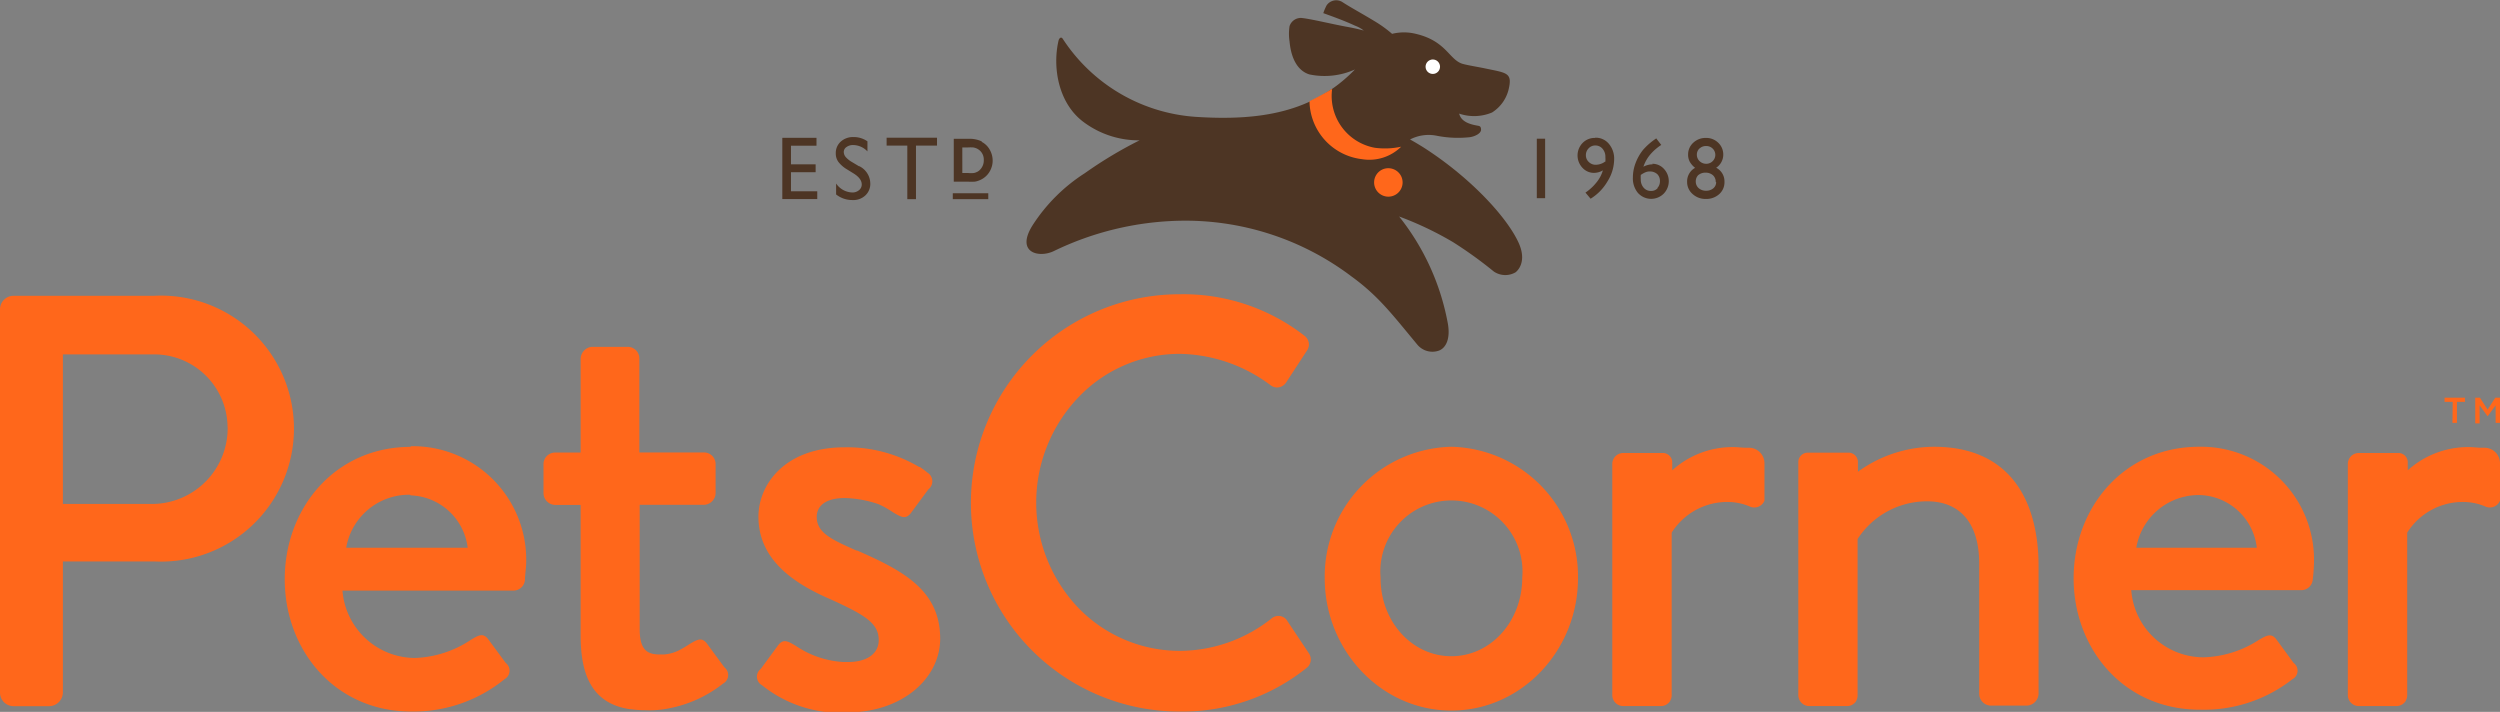 <svg xmlns="http://www.w3.org/2000/svg" width="228.2" height="64.98" viewBox="0 0 228.2 64.98"><rect x="0" y="0" width="228.2" height="64.98" fill="#808080" stroke="none"/><defs><style>.cls-1{fill:#4d3524;}.cls-2{fill:#ff671b;}.cls-3{fill:#fff;}</style></defs><title>pets-corner-logo</title><g id="Layer_2" data-name="Layer 2"><g id="content"><polygon class="cls-1" points="72.2 15.72 74.45 15.72 74.45 15 72.2 15 72.2 13.3 74.53 13.3 74.53 12.58 71.41 12.58 71.41 18.17 74.6 18.17 74.6 17.46 72.2 17.46 72.2 15.72"/><path class="cls-1" d="M78.4,15.17l-.6-.36a2.31,2.31,0,0,1-.59-.46.74.74,0,0,1-.19-.47.54.54,0,0,1,.25-.46,1,1,0,0,1,.63-.18,1.81,1.81,0,0,1,1.28.58V12.9a2.19,2.19,0,0,0-1.27-.39,1.66,1.66,0,0,0-1.17.42A1.39,1.39,0,0,0,76.29,14a1.3,1.3,0,0,0,.24.78,2.79,2.79,0,0,0,.8.69l.6.37q.73.46.73,1a.66.66,0,0,1-.25.52.92.92,0,0,1-.61.21,1.85,1.85,0,0,1-1.48-.82v1a2.37,2.37,0,0,0,1.49.51A1.6,1.6,0,0,0,79,17.83a1.44,1.44,0,0,0,.44-1.1,1.79,1.79,0,0,0-1-1.56"/><polygon class="cls-1" points="80.93 13.29 82.82 13.29 82.82 18.18 83.61 18.18 83.61 13.29 85.53 13.29 85.53 12.57 80.93 12.57 80.93 13.29"/><path class="cls-1" d="M89.62,12.91a2.62,2.62,0,0,0-1.21-.24H87.06v3.91h1.26a5.08,5.08,0,0,0,.67,0,1.78,1.78,0,0,0,.39-.11,1.9,1.9,0,0,0,1.08-1.06,1.94,1.94,0,0,0,.15-.75,2,2,0,0,0-.27-1,1.78,1.78,0,0,0-.73-.71m-1.77.51h.5a3.77,3.77,0,0,1,.51,0,1.32,1.32,0,0,1,.32.1,1.3,1.3,0,0,1,.29.2,1.11,1.11,0,0,1,.34.85,1.2,1.2,0,0,1-.34.88.88.88,0,0,1-.23.18,1.28,1.28,0,0,1-.32.12,2.46,2.46,0,0,1-.56,0h-.51Z"/><rect class="cls-1" x="86.97" y="17.64" width="3.24" height="0.54"/><rect class="cls-1" x="140.28" y="12.66" width="0.76" height="5.43"/><path class="cls-1" d="M145.59,12.59a1.53,1.53,0,0,0-1.14.47,1.64,1.64,0,0,0,0,2.26,1.42,1.42,0,0,0,1,.46,1.6,1.6,0,0,0,.86-.23,3.08,3.08,0,0,1-.59,1.11,4.5,4.5,0,0,1-1,.92l.47.56a4.54,4.54,0,0,0,1.54-1.58,3.87,3.87,0,0,0,.61-2,2.1,2.1,0,0,0-.48-1.43,1.55,1.55,0,0,0-1.24-.56m.88,2.19a1.45,1.45,0,0,1-.84.28.87.87,0,0,1-.63-.25.82.82,0,0,1-.27-.61.87.87,0,0,1,.25-.64.81.81,0,0,1,.61-.26.83.83,0,0,1,.66.3,1.11,1.11,0,0,1,.26.77,3.16,3.16,0,0,1,0,.41"/><path class="cls-1" d="M150.86,15a1.79,1.79,0,0,0-.85.22,3.36,3.36,0,0,1,.63-1.12,4.56,4.56,0,0,1,1-.87l-.46-.6-.08.06a5.94,5.94,0,0,0-1.13,1,4.41,4.41,0,0,0-.68,1.21,3.7,3.7,0,0,0-.24,1.3,2.07,2.07,0,0,0,.46,1.41,1.62,1.62,0,0,0,2.36.06,1.64,1.64,0,0,0,0-2.27,1.41,1.41,0,0,0-1.06-.45m.5,2.23a.81.81,0,0,1-.61.25.85.85,0,0,1-.67-.3,1.1,1.1,0,0,1-.26-.75,2.55,2.55,0,0,1,0-.41,2.19,2.19,0,0,1,.44-.25,1,1,0,0,1,.39-.07,1,1,0,0,1,.67.24.86.86,0,0,1,.25.64.9.9,0,0,1-.24.64"/><path class="cls-1" d="M156.64,15.32a1.43,1.43,0,0,0,.66-1.2,1.47,1.47,0,0,0-.46-1.09,1.56,1.56,0,0,0-1.13-.44,1.63,1.63,0,0,0-1.15.44,1.44,1.44,0,0,0-.47,1.09,1.35,1.35,0,0,0,.15.64,1.89,1.89,0,0,0,.49.56A1.41,1.41,0,0,0,154,16.6a1.45,1.45,0,0,0,.5,1.11,1.73,1.73,0,0,0,1.21.45,1.75,1.75,0,0,0,1.22-.44,1.44,1.44,0,0,0,.48-1.12,1.4,1.4,0,0,0-.74-1.28m-1.54-1.76a.83.83,0,0,1,.6-.23.82.82,0,0,1,.6.23.8.8,0,0,1,0,1.15.81.81,0,0,1-.59.24.86.86,0,0,1-.6-.24.79.79,0,0,1-.25-.58.76.76,0,0,1,.24-.58m1.52,3.08a.72.72,0,0,1-.26.56,1,1,0,0,1-.66.22,1,1,0,0,1-.68-.24.8.8,0,0,1-.26-.62A.81.81,0,0,1,155,16a1,1,0,0,1,.67-.24,1,1,0,0,1,.68.23.79.79,0,0,1,.26.61Z"/><path class="cls-2" d="M132.48,40.78a11.84,11.84,0,0,1,11.56,12c0,6.58-5.15,12.08-11.56,12.08s-11.56-5.5-11.56-12.08A11.84,11.84,0,0,1,132.48,40.78Zm0,19.12c3.61,0,6.47-3.2,6.47-7.16a6.49,6.49,0,1,0-12.93,0C126,56.7,128.87,59.9,132.48,59.9Zm68.25-19.12c-6.86,0-11.45,5.55-11.45,12s4.58,12,11.51,12A13.1,13.1,0,0,0,209.25,62a.88.88,0,0,0,.11-1.49l-1.59-2.17c-.46-.57-.86-.34-1.55.05A9.74,9.74,0,0,1,201.12,60a6.63,6.63,0,0,1-6.58-6.13h15.57a1.05,1.05,0,0,0,1-1,14.5,14.5,0,0,0,.11-1.54A10.3,10.3,0,0,0,200.73,40.78Zm.07,4.41A5.41,5.41,0,0,1,206,50H195A5.78,5.78,0,0,1,200.79,45.19ZM66.12,60.91l-1.61-2.19c-.46-.57-.86-.35-1.55.06a10.75,10.75,0,0,1-1,.59,3.75,3.75,0,0,1-1.34.37c-.13,0-.26,0-.39,0-1.09,0-1.84-.35-1.84-2.31V46.08h5.86A1.09,1.09,0,0,0,65.32,45V42.4a1.06,1.06,0,0,0-1.09-1.1H58.36V32.73a1.06,1.06,0,0,0-1.09-1.07H54A1.13,1.13,0,0,0,53,32.76v8.55h-2.3a1.06,1.06,0,0,0-1.09,1.1V45a1.09,1.09,0,0,0,1.09,1.09H53V58c0,3.65,1.06,6.23,4.52,6.74h.08a9.38,9.38,0,0,0,1.26.09h.07a8.72,8.72,0,0,0,2.22-.19A11.41,11.41,0,0,0,66,62.4.89.89,0,0,0,66.12,60.91ZM14.06,27H1.24A1.24,1.24,0,0,0,0,28.22v35a1.24,1.24,0,0,0,1.24,1.24H4.5a1.27,1.27,0,0,0,1.24-1.24V51.25h8.38A12.14,12.14,0,1,0,14.06,27Zm6.72,12A6.92,6.92,0,0,1,14,46H5.74V32.35H14A6.69,6.69,0,0,1,20.77,38.94Zm16.71,1.79c-6.9,0-11.5,5.58-11.5,12.08s4.6,12.08,11.56,12.08A13.21,13.21,0,0,0,46.05,62a.89.89,0,0,0,.11-1.49l-1.61-2.18c-.46-.58-.86-.35-1.55.06a9.8,9.8,0,0,1-5.12,1.67,6.67,6.67,0,0,1-6.62-6.15H46.92a1.06,1.06,0,0,0,1-1c0-.4.11-1.15.11-1.55A10.36,10.36,0,0,0,37.48,40.73Zm0,4.43A5.43,5.43,0,0,1,42.69,50H31.6A5.82,5.82,0,0,1,37.43,45.16Zm40.74,5.06c-2.24-1-3.68-1.61-3.68-3.1,0-.86.63-1.72,2.59-1.72a10.43,10.43,0,0,1,3.05.56l.38.18a10,10,0,0,1,1,.6c.69.4,1.1.63,1.56.05l1.61-2.18a.93.93,0,0,0-.1-1.54,6.06,6.06,0,0,0-.69-.51l-.06,0a12.89,12.89,0,0,0-6.79-1.79c-5.52,0-7.87,3.45-7.87,6.33,0,3.8,3,6,6.55,7.53,3.17,1.44,4.43,2.19,4.43,3.74,0,1.26-1.1,2-2.81,2H77a8.7,8.7,0,0,1-3.4-.91,11.31,11.31,0,0,1-1-.59c-.69-.41-1.09-.63-1.55-.06l-1.61,2.19a.89.89,0,0,0,.12,1.49,11.41,11.41,0,0,0,4.89,2.29,9.31,9.31,0,0,0,2.4.19h.46c5.11,0,8.51-3.16,8.51-6.73C85.82,53.84,82.37,52.06,78.17,50.22ZM223.88,36.68h-.74V36.3H225v.38h-.73v1.92h-.41Zm2.06-.38h.43l.7,1.09.7-1.09h.43v2.3h-.4V37L227.07,38h0L226.34,37v1.65h-.4Zm-49.42,4.48a11.92,11.92,0,0,0-6.93,2.28v-.94a.86.86,0,0,0-.91-.8h-3.61a.87.87,0,0,0-.92.8v21.2a.21.21,0,0,0,0,.06.28.28,0,0,0,0,.07,1,1,0,0,0,1,1h3.45a.93.93,0,0,0,.63-.23.72.72,0,0,0,.25-.34,1,1,0,0,0,.08-.39.38.38,0,0,0,0-.08.22.22,0,0,0,0,0V49.2a7.56,7.56,0,0,1,6.35-3.44c3,0,4.75,2,4.75,5.67V63.32a1.09,1.09,0,0,0,1.09,1.09H185a1.12,1.12,0,0,0,1.08-1.09V51.66C186.07,45.71,183.5,40.78,176.52,40.78Zm-16.83.09h-.07l-.22,0c-.39,0-.78-.06-1.15-.06a8.22,8.22,0,0,0-5.61,2.12v-.78a.86.86,0,0,0-.91-.8h-3.56a1,1,0,0,0-1,1V63.45a1,1,0,0,0,1,1h3.45a1,1,0,0,0,.69-.29.72.72,0,0,0,.18-.26,1,1,0,0,0,.1-.41.21.21,0,0,0,0-.06.26.26,0,0,0,0-.07V48.62a6,6,0,0,1,5.15-2.8,5.23,5.23,0,0,1,1.95.4,1,1,0,0,0,1.37-.52V42.33A1.42,1.42,0,0,0,159.7,40.87Zm67.13,0h-.07l-.21,0c-.39,0-.78-.06-1.15-.06a8.22,8.22,0,0,0-5.61,2.12v-.78a.86.86,0,0,0-.91-.8h-3.56a1,1,0,0,0-1,1V63.45a1,1,0,0,0,1,1h3.45a1,1,0,0,0,.69-.29.7.7,0,0,0,.18-.26,1,1,0,0,0,.1-.41s0,0,0-.06,0,0,0-.07V48.62a6,6,0,0,1,5.15-2.8,5.22,5.22,0,0,1,1.95.4,1,1,0,0,0,1.37-.52V42.33A1.42,1.42,0,0,0,226.83,40.87ZM119.5,59.67l-2-3h0a.9.9,0,0,0-.23-.26,1,1,0,0,0-.58-.19,1,1,0,0,0-.57.19h0a13.53,13.53,0,0,1-8.37,3,12.87,12.87,0,0,1-9.39-4,13.92,13.92,0,0,1,0-19.06,12.76,12.76,0,0,1,9.36-4.05A14.17,14.17,0,0,1,116,35.18h0a1,1,0,0,0,.58.19,1,1,0,0,0,.8-.43h0L119.3,32h0a1,1,0,0,0,.18-.56,1,1,0,0,0-.38-.77,18,18,0,0,0-11.43-3.81,19,19,0,1,0,0,38.09,18.12,18.12,0,0,0,11.62-4h0a.81.81,0,0,0,.18-.19,1,1,0,0,0,.18-.55A1,1,0,0,0,119.5,59.67Z"/><path class="cls-1" d="M138.61,22.14c-1.1-2.39-4.47-6-8.7-8.7-.37-.23-.77-.47-1.2-.71a3.7,3.7,0,0,1,2.48-.33,10,10,0,0,0,3,.12c.48-.08,1-.35,1-.68s-.16-.34-.32-.37c-1.06-.18-1.53-.53-1.68-1.1a4.24,4.24,0,0,0,3-.1,3.46,3.46,0,0,0,1.49-2c.41-1.62-.08-1.6-2-2-.65-.14-1.59-.29-2.09-.42-1.31-.32-1.5-2.09-4.35-2.76a4.49,4.49,0,0,0-2.17,0A10.94,10.94,0,0,0,125.58,2c-1.23-.75-2.21-1.27-3-1.78a1.06,1.06,0,0,0-1.5.29,5.12,5.12,0,0,0-.29.69c.78.28,2,.72,2.89,1.14a3,3,0,0,1,.81.45c-.51-.14-1.08-.26-1.64-.36-1.39-.26-3-.66-3.95-.78a1.08,1.08,0,0,0-1.19.74,4.65,4.65,0,0,0,0,1.4c.16,1.69.82,2.69,1.8,3a6.75,6.75,0,0,0,4.17-.45c-3.87,4-8.84,4.67-14.31,4.34A15.76,15.76,0,0,1,97,3.53c-.14-.2-.32-.06-.38.19-.57,2.47,0,5.81,2.4,7.5a8.41,8.41,0,0,0,5,1.59,38.25,38.25,0,0,0-5,3,15.78,15.78,0,0,0-4.77,4.76c-1.57,2.51.59,3,1.94,2.35a27.66,27.66,0,0,1,11.42-2.77,25.15,25.15,0,0,1,15.79,5.11c2.45,1.78,3.73,3.5,6,6.23a1.79,1.79,0,0,0,1.83.55c.63-.16,1.19-.91.94-2.45a22,22,0,0,0-4.46-9.83,30.51,30.51,0,0,1,4.92,2.34,38.15,38.15,0,0,1,3.72,2.68,1.86,1.86,0,0,0,2,.07C138.83,24.45,139.26,23.55,138.61,22.14Z"/><circle class="cls-3" cx="130.78" cy="6.08" r="0.66" transform="translate(8.6 53.11) rotate(-23.71)"/><path class="cls-2" d="M127.92,16.13a1.3,1.3,0,1,1-1.71-.67,1.31,1.31,0,0,1,1.71.67"/><path class="cls-2" d="M127.9,13.39a4.14,4.14,0,0,1-3.57,1.14,5.42,5.42,0,0,1-4.8-5.29c.52-.26,1.36-.69,2.07-1.13a4.8,4.8,0,0,0,3.9,5.38A7,7,0,0,0,127.9,13.39Z"/></g></g></svg>